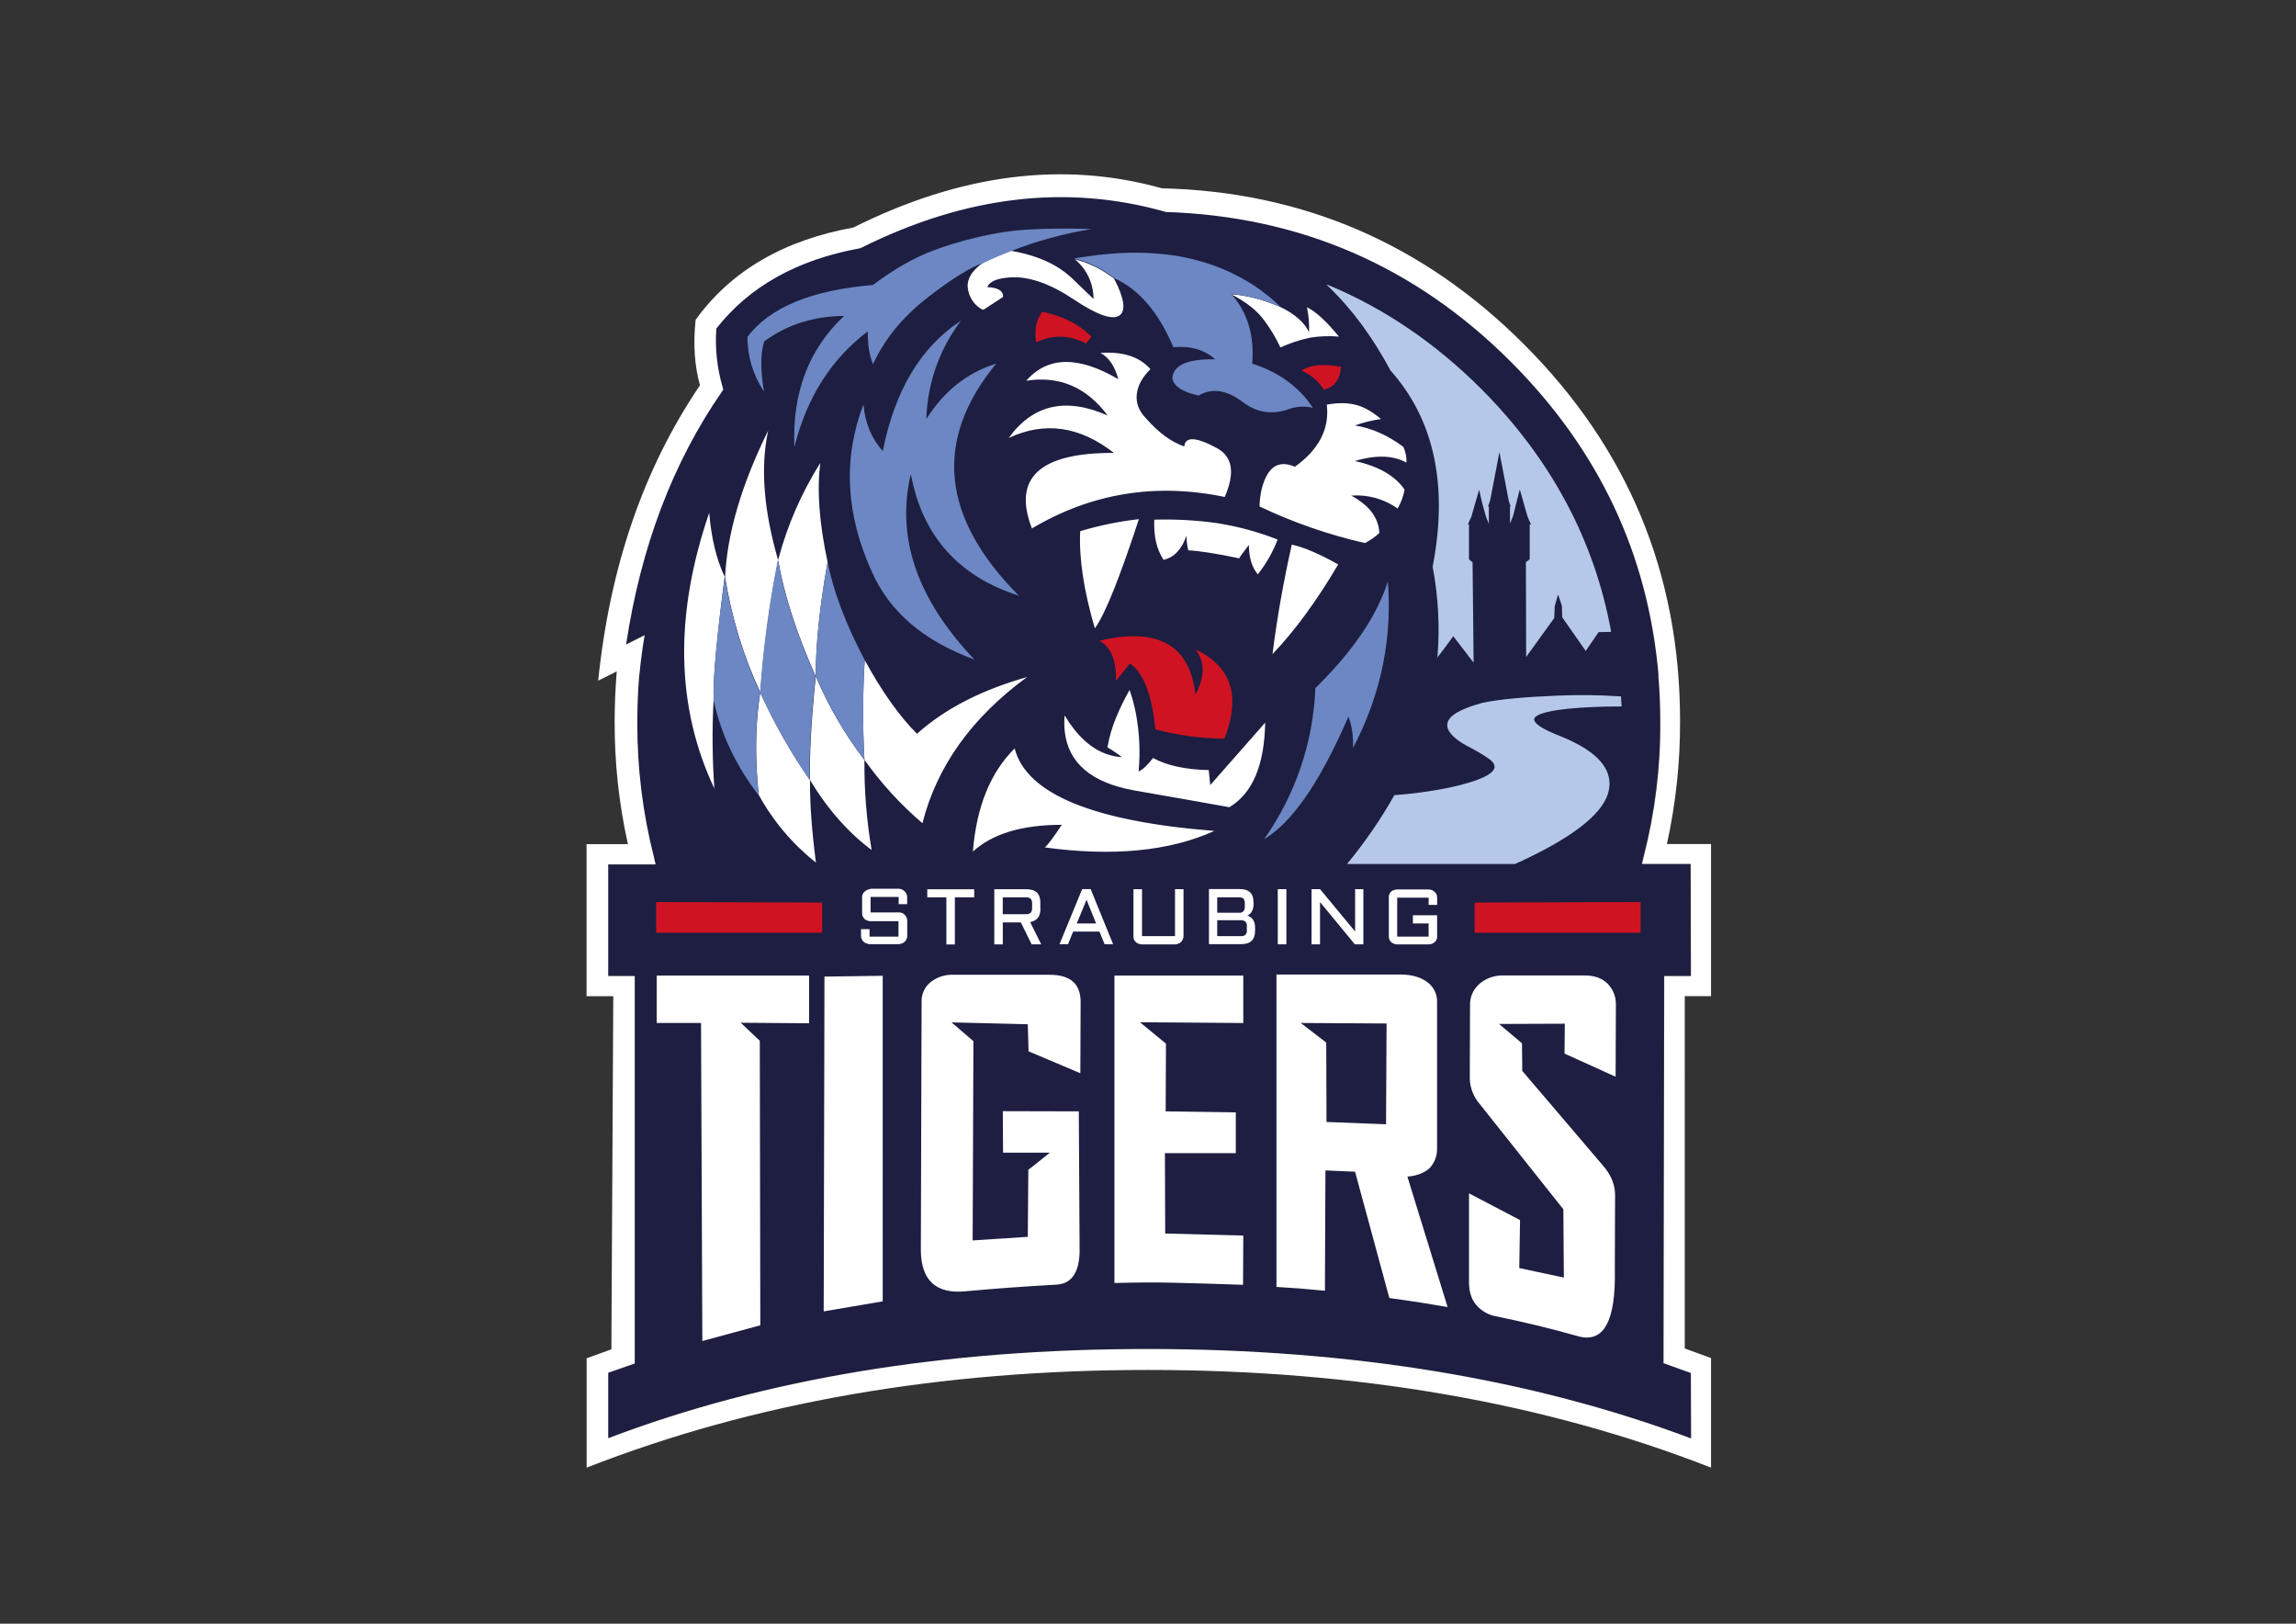 <?xml version="1.0" encoding="utf-8"?>
<!-- Generator: Adobe Illustrator 24.3.0, SVG Export Plug-In . SVG Version: 6.00 Build 0)  -->
<svg version="1.0" id="katman_1" xmlns="http://www.w3.org/2000/svg" xmlns:xlink="http://www.w3.org/1999/xlink" x="0px" y="0px"
	 viewBox="0 0 841.89 595.28" style="enable-background:new 0 0 841.89 595.28;" xml:space="preserve">
<rect x="0" y="0" width="841.89" height="595.28" fill="#333333" stroke="none"/>
<style type="text/css">
	.st0{fill-rule:evenodd;clip-rule:evenodd;fill:#1D1E41;}
	.st1{fill:#B6C8E9;}
	.st2{fill-rule:evenodd;clip-rule:evenodd;fill:#FFFFFF;}
	.st3{fill-rule:evenodd;clip-rule:evenodd;fill:#6C87C3;}
	.st4{fill-rule:evenodd;clip-rule:evenodd;fill:#D01322;}
</style>
<g id="Mitternachtsblau">
	<path class="st0" d="M608.1,247.94L608.1,247.94c0.01-0.29-0.02-0.58-0.09-0.85l0,0c-3.78-44.13-21.86-82.4-54.25-114.81
		c-34.96-34.97-77.08-53.24-126.34-54.81c-36.3-10.39-73.56-6.02-111.79,13.13l-0.28,0.1l-0.29,0.09
		c-22.87,4.16-40.38,13.96-52.54,29.4c-0.52,7.2,0.25,14.43,2.27,21.36l0.29,1.04l-0.57,0.85c-17.96,25.98-29.64,56.84-35.04,92.6
		l6.8-3.4l-0.66,4.25c-0.57,3.88-1.04,7.28-1.23,10.21l0,0c0.02,0.26-0.02,0.51-0.09,0.76l0,0c-0.48,5.6-0.7,11.24-0.7,17.01
		c-0.1,16.51,1.94,32.96,6.05,48.95l0.7,2.8h-17.5v41.06h9.73v142.02l-9.73,3.5v24c57.45-21.83,123.44-32.72,197.97-32.69
		c74.53,0.03,140.9,10.96,199.1,32.79l-0.08-24l-10.02-3.59l0.19-141.93h9.8l-0.1-41.11h-17.8l0.67-2.8
		c4.11-15.99,6.14-32.44,6.05-48.95c0.18-5.64,0.02-11.29-0.48-16.91"/>
</g>
<g id="Himmelblau">
	<g>
		<path class="st1" d="M525.32,207.78L525.32,207.78c2.05,10.77,2.65,21.76,1.8,32.69l-0.1,0.7l0.38-0.57
			c1.7-2.18,3.59-4.73,5.48-7.37l7.46,9.73l-0.38-36.66v-0.1l-0.09-0.09c-0.1-0.1-0.38-0.29-1.23-1.04v-12.79h-0.38
			c0.29-0.76,0.76-1.8,1.32-3.02c0.38-1.61,1.4-4.9,2.8-9.74c0.57,2.93,1.4,6.15,2.46,9.74c0.17,0.62,0.41,1.22,0.7,1.79l0.38,1.04
			v-6.43h-0.29c0.19-0.57,0.48-1.32,0.76-2.18c1.23-6.3,2.37-12.19,3.4-17.76c1.23,6.43,2.37,12.19,3.4,17.76l0,0
			c0.2,0.74,0.45,1.47,0.76,2.18h-0.28v6.24l0.38-0.85c0.28-0.57,0.47-1.23,0.76-1.89c0.85-3.5,1.7-6.8,2.46-9.73
			c1.4,4.9,2.36,8.22,2.8,9.8c0.47,1.23,0.95,2.27,1.32,3.02h-0.48v12.8l-1.4,1.04l0.09,34.77l10.3-14.27v-0.1l0.19-4.35l1.23-4.16
			l1.4,4.16l0.1,4.16l8.63,12.34l4.73-6.9l4.54-0.09v-0.29c-6.14-33.45-22.11-63.21-47.53-88.73c-16.8-16.8-35.63-29.58-55.84-37.99
			l-1.04-0.38l0.79,0.78c8.6,8.23,16.26,18.62,22.77,30.8C525.89,153.82,531.09,177.92,525.32,207.78z"/>
		<path class="st1" d="M574.94,259.84c5.67-0.57,12.29-0.85,19.47-0.85h0.19v-0.19c-0.1-0.7-0.1-1.8-0.19-3.31v-0.19h-0.21
			c-7.61-0.51-15.25-0.6-22.87-0.28c-12.1,0.47-21.45,1.32-27.78,2.65c-8.22,2.27-12.47,4.73-12.85,7.75c-0.29,2.46,1.98,5.1,7,7.94
			l0.57,0.28l0,0c2.61,1.32,5.14,2.81,7.56,4.45c1.61,1.13,2.37,2.27,2.18,3.3c-0.48,2.56-5.96,5.01-16.16,7.27
			c-0.29,0.1-0.57,0.1-0.95,0.19c-6.43,1.29-12.93,2.18-19.47,2.65h-0.1l-0.09,0.1c-4.94,8.73-10.63,17.02-17,24.76l-0.28,0.38h61.6
			c20.13-9.1,31.56-17.77,34.02-25.71c2.1-6.8-1.4-12.75-10.3-17.77c-2.11-1.17-4.29-2.21-6.52-3.12
			c-8.69-3.31-10.39-5.39-10.2-6.52C562.74,262.49,564.92,260.89,574.94,259.84z"/>
	</g>
</g>
<g id="Eiszeit">
	<path class="st2" d="M469.66,112.64c-0.09-0.09-0.28-0.09-0.38-0.19c-6.62-2.74-12.47-4.25-17.76-4.54l0,0
		c5.67,2.93,9.8,6.24,12.38,10.02c2.16,2.96,4.04,6.13,5.6,9.45c3.48-1.59,7.13-2.8,10.87-3.59c3.5-0.56,7.05-0.69,10.58-0.38
		c-4.45-5.48-8.32-9.1-11.72-10.77c0.64,3.01,0.89,6.09,0.76,9.17c-1.61-3.5-5.1-6.62-10.3-9.17 M361.18,113.21
		c0.21-0.09,0.4-0.22,0.57-0.38c2.27-1.51,4.35-2.8,6.05-3.97c0.09-2.27-1.8-3.4-5.77-3.59c0.76-2.1,3.69-3.3,8.6-3.59
		c6.8-0.38,14.55,2.37,23.15,8.13c8.6,5.76,14.2,7.63,16.72,5.83c2.37-1.7,1.8-6.14-1.89-13.3l-0.19-0.29
		c-0.47-0.38-0.95-0.66-1.6-1.13c-3.83-2.7-8.12-4.69-12.66-5.85c0.38,0.38,0.76,0.66,1.13,1.04c3.22,3.1,5.21,7.26,5.6,11.72
		c0,0.57,0.1,1.13,0.1,1.79l-7.97-7.67c-1.87-1.74-3.93-3.26-6.15-4.54c-4.44-2.55-9.8-4.35-16.25-5.48c0,0-0.67,0.29-1.89,0.76
		c-1.23,0.47-2.56,1.04-3.88,1.61c-1.32,0.57-2.27,1.04-3.02,1.4l-1.04,0.48h-0.1c-4.06,2.74-6.05,5.76-5.86,9.1
		c0.18,1.9,0.87,3.73,1.99,5.28c0.92,1.3,2.16,2.34,3.59,3.02L361.18,113.21z M416.84,144.49c0.38-3.3,2.1-6.3,5.01-9.16
		c-4.06-4.54-10.11-6.52-18.33-5.95c3.12,1.7,5.3,4.91,6.52,9.63c-14.65-8.6-25.9-8.41-33.74,0.57
		c12.19-1.89,22.11,2.37,29.86,12.76c-15.31-6.8-27.41-4.06-36.28,8.22c13.13-6.14,25.99-4.35,38.55,5.48
		c-27.21-0.09-37.23,9.14-30.05,27.69c21.83-12.94,45.45-16.8,70.7-11.53c3.78-8.69,2.93-14.55-2.56-17.76
		c-7.84-4.26-11.9-4.54-12.29-0.76c-4.9-1.7-9.54-5.2-14-10.3C417.6,150.73,416.47,147.7,416.84,144.49 M435.04,196.37
		c0.02,1.82,0.24,3.62,0.66,5.39c3.88,0.19,10.12,1.13,18.71,2.93c0-0.19,1.13-1.79,3.5-4.9c0.09,4.63,1.13,8.23,3.3,10.77
		c3.06-3.86,5.51-8.16,7.27-12.75c-7.24-2.84-14.77-4.87-22.45-6.06c-7.55-1.04-15.17-1.45-22.78-1.23
		c-0.28,5.96,0.85,10.87,3.4,14.74c3.97-0.95,6.71-3.97,8.4-8.88 M417.56,190.33c-7.28,0.83-14.47,2.31-21.48,4.41
		c-0.48,9.92,1.32,21.83,5.38,35.63c3.88-5.39,9.17-18.8,16.16-40.07 M515.71,169.6c0.1-1.98-0.29-3.96-1.13-5.76
		c-5.67-4.26-11.62-6.9-17.76-7.85c3.09-1.12,6.29-1.91,9.54-2.36c-1.73-1.52-3.63-2.82-5.67-3.88c-3.87-1.98-8.59-2.45-14.18-1.4
		c1.04,8.79-2.84,16.44-11.72,22.77c-4.35-1.89-7.75-1.04-10.02,2.74c-1.79,3.02-2.8,7-2.93,11.81
		c12.35,5.89,25.31,10.39,38.65,13.42c1.93-0.98,3.71-2.22,5.29-3.69c-0.29-5.6-3.69-10.11-10.3-13.7c6.05-0.46,12.06,1.21,17,4.73
		c1.23-2.14,2.1-4.48,2.56-6.9c-3.4-5.01-9.45-8.6-18.24-10.5C504.56,166.67,510.89,166.93,515.71,169.6 M490.68,206.93
		c-6.71-3.78-12.38-6.24-17.01-7.27c-3.02,13.41-5.38,26.74-7.08,40.16c8.22-8.6,16.25-19.57,24.1-32.9 M456.66,342.72
		c-0.48,0.38-1.09,0.55-1.7,0.47h-8.64v-5.83h8.6c0.6-0.03,1.2,0.14,1.7,0.48c0.43,0.42,0.64,1.01,0.57,1.6v1.61
		c0.08,0.62-0.13,1.25-0.57,1.7 M446.32,334.62v-5.66h7.94c0.6-0.03,1.2,0.13,1.7,0.47c0.34,0.5,0.51,1.1,0.48,1.7v1.32
		c0.03,0.58-0.14,1.14-0.48,1.61l0,0c-0.42,0.43-1.01,0.64-1.6,0.57L446.32,334.62z M459.46,337.17c-0.26-0.36-0.58-0.68-0.94-0.95
		c-0.34-0.26-0.72-0.45-1.13-0.57c0.73-0.32,1.33-0.89,1.69-1.6c0.43-0.88,0.62-1.86,0.57-2.84v-0.38c0-3.31-1.69-4.9-5.19-4.9
		H443.3v20.22h11.72c3.5,0,5.19-1.61,5.19-4.9v-1.11c-0.01-0.6-0.07-1.2-0.19-1.79c-0.19-0.38-0.38-0.85-0.57-1.23 M471.74,325.98
		h-3.21v20.22h3.16v-20.22L471.74,325.98z M484.03,325.98h-3.12v20.22h3.12v-15.49l12.76,15.5h3.12v-20.22h-3.02v15.5L484.03,325.98
		L484.03,325.98z M510.11,326.86c-0.3,0.25-0.53,0.58-0.67,0.95c-0.15,0.36-0.22,0.75-0.19,1.13v14.36
		c0.01,0.38,0.07,0.77,0.19,1.13c0.17,0.35,0.39,0.67,0.67,0.95c0.26,0.27,0.58,0.47,0.95,0.57l0,0c0.38,0.19,0.8,0.29,1.23,0.28
		h11.63c0.43,0.01,0.85-0.09,1.23-0.28c0.36-0.1,0.69-0.29,0.95-0.57c0.27-0.27,0.5-0.59,0.67-0.95l0,0
		c0.15-0.36,0.22-0.75,0.19-1.13v-7.76h-8.88v3.02h5.76v4.82h-11.52v-14.27h11.53v2.65h3.12v-2.65c-0.02-0.38-0.08-0.76-0.19-1.13
		c-0.33-0.71-0.9-1.28-1.61-1.61c-0.38-0.18-0.8-0.28-1.23-0.28h-11.63c-0.43-0.01-0.85,0.09-1.23,0.28
		c-0.36,0.04-0.7,0.21-0.95,0.48L510.11,326.86z M422.79,277.9c-2.1,2.74-3.87,4.35-5.29,4.9c0.67-7.17,0.32-14.39-1.04-21.46
		c-0.57-2.85-1.32-5.65-2.27-8.4c-1.84,3.23-3.48,6.58-4.9,10.02c-1.5,3.55-2.58,7.26-3.21,11.05c1.86,1.05,3.63,2.26,5.29,3.59
		c-6.8-0.47-12.66-3.97-17.77-10.58c-1.17-1.51-2.24-3.08-3.21-4.73c-0.19,1.89-0.19,3.79,0,5.67c1.23,11.72,9.73,18.99,25.52,21.83
		c18.24,3.21,29.86,5.2,34.87,6.15c8.5-5.1,12.85-15.4,13.13-31l-20.13,22.87l-0.57-5.48c-8.4-0.19-15.22-1.6-20.41-4.44
		 M377.88,334.69c-0.53,0.35-1.16,0.52-1.79,0.48h-8.4v-6.2h8.4c0.63-0.04,1.26,0.12,1.79,0.47c0.41,0.47,0.61,1.08,0.57,1.7v1.99
		c-0.02,0.58-0.22,1.14-0.57,1.6V334.69z M381.47,333.17v-2.27c0-3.3-1.7-4.9-5.19-4.9h-11.7v20.22h3.12v-8.04h6.62l3.97,8.03h3.5
		l-4.06-8.16c2.56-0.47,3.78-2.1,3.78-4.9 M401.91,338.55h-7.09l3.59-8.69L401.91,338.55z M396.81,325.95L396.81,325.95l-8.32,20.22
		h3.12l1.89-4.63h9.64l1.89,4.63h3.12l-8.23-20.22h-3.14H396.81z M389.34,302.36c-3.02,4.63-5.1,7.37-6.23,8.32
		c24.94,3.4,45.73,1.4,62.18-6.05c-44.51-3.5-68.92-13.58-73.24-30.24c-8.88,8.79-14,21.36-15.31,37.8c7.18-6.52,17.96-9.8,32.6-9.8
		 M418.74,326h-3.13v17.3c0.01,0.38,0.07,0.77,0.19,1.13c0.17,0.35,0.39,0.67,0.67,0.95c0.26,0.27,0.58,0.47,0.95,0.57l0,0
		c0.38,0.19,0.8,0.29,1.23,0.28h12.19c0.43,0.01,0.85-0.09,1.23-0.28l0,0c0.36-0.1,0.69-0.29,0.95-0.57
		c0.27-0.28,0.49-0.6,0.66-0.95c0.18-0.35,0.28-0.74,0.29-1.13v-17.31h-3.12v17.2h-12.09v-17.2L418.74,326z M427.53,382.61
		l-9.54-7.84l37.89,0.28v-17.39h-47.25v112.71c7.28-0.19,14.46-0.29,21.64-0.1c7.18,0.19,15.69,0.38,25.52,0.76l0.1-18.05
		l-28.64-0.76l-0.1-29.46h25.99v-14.94l-25.71-0.38L427.53,382.61z M376.87,375.51l0.28,9.92l18.99,8.04l0.1-26.18
		c0-6.61-3.78-9.92-11.34-9.92h-35.44c-3.1-0.12-6.14,0.93-8.51,2.93c-1.96,1.71-3.07,4.2-3.02,6.8l-0.28,91.2
		c0.09,11.05,5.48,16.1,16.16,15.12c10.68-0.98,21.93-1.8,33.74-2.46c5.29-0.38,8.03-4.26,8.32-11.72l-0.29-51.8l-27.88-0.07
		l0.1,15.21h17.19l-7.93,6.3l-0.19,24.56l-20.22,1.32l0.28-73.04l-8.03-6.9L376.87,375.51z M486.3,382.22l-9.35-7.18l31.47,0.19
		l-0.19,36.95l-21.83-0.85L486.3,382.22z M523.53,360.2c-2.37-1.89-5.77-2.93-10.12-2.93h-45.36V471.8
		c5.19,0.29,11.15,0.76,17.77,1.4l0.19-44.1l10.86,0.47l12.57,46.31c8.32,1.13,15.4,2.26,21.36,3.3l-14.74-47.81
		c3.4-0.29,6.15-1.32,8.04-3.02c1.84-1.9,2.85-4.45,2.84-7.09v-53.79c0.12-2.83-1.15-5.55-3.4-7.27 M542.24,360.94
		c-2.08,1.88-3.25,4.57-3.21,7.37l-0.09,27.41c0.17,3.31,1.43,6.46,3.59,8.97l30.71,38.65l0.19,25.04l-16.35-3.5l0.28-17.58
		l-18.71-9.8v31.85c-0.09,4.07,0.85,7.08,2.74,9.16c1.72,1.99,4.04,3.37,6.6,3.96c10.4,2.1,20.5,4.54,30.52,7.37
		c9.45,2.74,14-5.29,13.61-24.38l0.09-27.41c0-3.87-1.6-7.56-4.63-10.96l-29.4-34.49l-0.1-10.11l-8.4-7.09l24.1-0.09l-0.1,10.96
		l18.73,8.48l0.1-26.37c0.09-2.88-1.01-5.68-3.02-7.74c-1.99-1.99-4.82-3.02-8.32-3.02h-30.62c-3.08,0.07-6.03,1.24-8.32,3.3
		 M265.72,211.43c-3.02-6.3-4.9-14.18-5.67-23.44c-12.85,37.51-12.22,71.22,1.89,101.11c-0.76-10.82-0.86-21.68-0.28-32.51
		C261.37,249.24,262.79,234.12,265.72,211.43 M281.59,158.04c-9.72,19.71-14.91,37.45-15.72,53.42
		c2.32,14.68,6.68,28.96,12.94,42.43c1.15-16.28,3.33-32.47,6.52-48.48l0,0c2.27,12.94,6.9,27.12,13.8,42.62l0,0
		c-1.7,16.26-2.36,28.92-2.1,37.99c6.52,10.77,14.08,19.27,22.58,25.61c-1.86-10.89-2.75-21.93-2.64-32.98
		c-7.2-9.46-13.2-19.77-17.86-30.71c0-11.63,1.4-25.52,4.35-41.86c-3.12-14.65-3.97-26.75-2.65-36.4
		c-6.94,11.02-12.17,23.03-15.5,35.63c-5.29-18.24-6.52-33.99-3.68-47.25 M317.07,241.96c-0.74,12.18-0.78,24.4-0.1,36.59
		c6.1,8.6,13.24,16.41,21.27,23.25c5.29-20.88,18.08-38.74,38.36-53.58c-16.72,4.73-30.14,11.62-40.35,20.79
		c-6.3-6.24-12.75-15.22-19.18-27.03 M299.19,316.26c-1.51-11.62-2.27-21.74-2.18-30.24c-7.06-10.13-13.16-20.88-18.24-32.13
		c-1.8,11.24-1.99,23.72-0.57,37.52c5.27,9.6,12.41,18.05,21,24.85 M319.15,325.99c-0.43-0.01-0.85,0.09-1.23,0.29
		c-0.35,0.17-0.67,0.39-0.95,0.66l0,0c-0.3,0.25-0.53,0.58-0.66,0.95c-0.15,0.36-0.22,0.75-0.19,1.13v5.77
		c0.01,0.39,0.07,0.77,0.19,1.13c0.19,0.33,0.41,0.65,0.66,0.95c0.26,0.27,0.58,0.47,0.95,0.57l0,0c0.38,0.19,0.8,0.29,1.23,0.28
		h10.3v5.67h-10.61v-2.74h-3.12v2.55c-0.01,0.4,0.09,0.79,0.28,1.13c0.16,0.35,0.39,0.67,0.67,0.95c0.29,0.28,0.64,0.48,1.04,0.57
		l0,0c0.35,0.18,0.74,0.28,1.13,0.29h10.68c0.42,0,0.84-0.1,1.23-0.29c0.36-0.09,0.69-0.29,0.95-0.57c0.28-0.26,0.51-0.57,0.68-0.91
		c0.18-0.35,0.28-0.74,0.28-1.13v-5.8c0-0.39-0.1-0.78-0.28-1.13l0,0c-0.33-0.71-0.9-1.28-1.61-1.61c-0.39-0.15-0.81-0.22-1.23-0.19
		h-10.32v-5.67h10.3v2.65h3.12v-2.65c0-0.39-0.1-0.78-0.28-1.13l0,0c-0.33-0.71-0.9-1.27-1.61-1.6c-0.38-0.18-0.8-0.28-1.23-0.29
		h-10.4L319.15,325.99z M340.01,328.96h7v17.29h3.12v-17.29h7.09v-2.93h-17.21V328.96z M240.79,375.04h16.26l0.48,116.61l21.26-5.77
		l-0.19-104.31l-7-6.62l25.08,0.2v-17.5h-11.9c-0.05,0-0.09,0.04-0.09,0.09l0,0v-0.09h-43.89V375.04z M323.76,357.74l-21.45,0.29
		l-0.28,122.75l21.64-3.68V357.74H323.76z M608.1,247.94L608.1,247.94c0.48,5.6,0.7,11.24,0.7,17c0.1,16.51-1.94,32.96-6.05,48.95
		l-0.67,2.84h17.86l0.1,41.11h-9.8l-0.25,141.93l10.02,3.59l0.09,24c-58.21-21.83-124.58-32.76-199.11-32.79
		c-74.53-0.03-140.52,10.87-197.97,32.71v-24l9.73-3.4V357.84h-9.73v-40.92h17.38l-0.66-2.84c-4.06-16-6.09-32.45-6.05-48.95
		c0-5.76,0.19-11.43,0.66-17l0,0c-0.02-0.26,0.02-0.51,0.1-0.76l0,0c0.28-2.93,0.66-6.3,1.23-10.21l0.7-4.26l-6.8,3.4
		c5.38-35.72,17.07-66.59,35.06-92.61l0.57-0.85l-0.28-1.04c-2.01-6.93-2.78-14.16-2.27-21.35c12.19-15.5,29.67-25.2,52.54-29.4
		l0.28-0.1l0.29-0.09c38.27-19.09,75.53-23.47,111.79-13.14c49.23,1.61,91.35,19.88,126.34,54.81
		c32.31,32.31,50.39,70.58,54.24,114.81l0,0c-0.09,0,0,0.28,0,0.57 M627.42,309.43h-16.2c3.26-14.8,4.88-29.92,4.82-45.08
		c0-53.95-19.09-100-57.26-138.15c-36.87-36.87-81.13-55.93-132.77-57.17c-36-10.09-73.71-5.3-113.11,14.39
		c-25.52,4.63-44.89,15.88-57.83,33.83c-0.95,8.97-0.38,17.01,1.6,24c-20.6,30.34-33.04,66.43-37.33,108.3l6.8-3.4
		c-0.47,6.05-0.76,12.1-0.76,18.33c-0.06,15.07,1.56,30.09,4.82,44.8v0.19h-15.12v55.75h9.8l-0.7,129.47l-8.88,3.21h-0.19v40.16
		c61.04-23.91,129.77-35.85,206.19-35.81s145.12,11.97,206.1,35.81v-40.18l-9.64-3.5V365.21h9.64v-55.75L627.42,309.43z"/>
</g>
<g id="Kornblau">
	<path class="st3" d="M469.28,112.43c0.1,0.1,0.29,0.1,0.38,0.19c-2.94-2.87-6.13-5.46-9.54-7.75c-2.87-1.87-5.87-3.54-8.97-5.01
		c-3.51-1.65-7.14-3-10.87-4.06c-3.99-1.16-8.06-1.98-12.19-2.46c-4.02-0.47-8.05-0.7-12.1-0.7c-4.14,0.02-8.27,0.27-12.38,0.76
		h-0.48l-6.05,0.85h-0.31c-0.94,0.2-1.88,0.36-2.84,0.47l1.4,1.13c-0.36-0.37-0.73-0.72-1.13-1.04c4.55,1.2,8.86,3.21,12.71,5.92
		c0.57,0.38,1.13,0.76,1.61,1.13c0.09,0,0.28,0.19,0.38,0.29c8.88,4.06,15.97,12.47,21.35,25.14c6.34-0.57,11.44,0.95,15.31,4.44
		c-10.21-0.19-15.4,2.18-15.69,7c0.57,2.93,3.78,5.01,9.64,6.3c4.91-2.93,10.4-2.07,16.44,2.56c5.19,3.87,11.05,4.63,17.5,2.1
		c2.59-0.72,5.32-0.78,7.94-0.19c-5.03-7.69-12.52-13.06-22.23-16.19c0.85-10.3-1.7-18.81-7.75-25.61l0.1,0.1
		C456.82,108.18,462.67,109.69,469.28,112.43 M400.21,83.98c-0.95,0-1.89-0.09-2.8-0.09c-13.8-0.29-24.38,0.19-31.85,1.6
		c-7.85,1.42-15.57,3.5-23.06,6.24c-7.18,2.65-14.65,6.9-22.4,12.75c-22.49,1.87-37.83,8.2-46.02,19
		c-0.04,7.13,2.07,14.11,6.05,20.03c-1.32-7.93-1.32-14,0.09-18.33c8.13-6.05,17.96-9.26,29.3-9.36
		c-12.94,12.1-19.09,28.16-18.24,48.1c4.54-18.2,13.51-32.31,26.93-42.43c-0.03,1.67,0.03,3.35,0.19,5.01c0.26,2.4,0.83,4.75,1.7,7
		c2.54-5.38,5.81-10.37,9.73-14.84c3.21-3.6,6.75-6.88,10.58-9.8c8.97-6.9,15.69-11.05,20.22-12.47l0,0l1.04-0.48
		c0.7-0.38,1.7-0.85,3.02-1.4c1.32-0.55,2.65-1.13,3.88-1.61c1.23-0.48,1.89-0.76,1.89-0.76l0,0
		C380.06,88.37,390.03,85.63,400.21,83.98 M486.48,248.03c-1.32,1.4-2.74,2.84-4.16,4.25c-0.79,19.89-7.32,39.12-18.8,55.38
		c0.27-0.13,0.52-0.29,0.76-0.48c4.54-2.83,9.17-7.56,13.89-14.18c5.39-7.55,10.77-17.67,16.26-30.24c1.23,3.02,1.8,6.8,1.7,11.43
		c4.45-8.43,7.85-17.38,10.11-26.64c2.69-11.26,3.58-22.87,2.65-34.4C505.29,224.5,497.82,236.13,486.48,248.03 M265.74,211.46
		L265.74,211.46c-3.02,22.77-4.35,37.8-4.06,45.27c2.65,12.38,8.13,23.91,16.44,34.77c-1.4-13.79-1.23-26.27,0.57-37.52
		C272.5,240.45,268.14,226.15,265.74,211.46 M286.53,214.01L286.53,214.01z M285.21,205.32L285.21,205.32
		c-3.2,16.04-5.38,32.26-6.52,48.57c5.13,11.22,11.24,21.97,18.24,32.13l0,0c-0.29-9.1,0.38-21.74,2.1-37.99l0,0
		c-6.9-15.59-11.53-29.77-13.8-42.7 M316.97,278.56L316.97,278.56c-0.68-12.18-0.64-24.39,0.1-36.57
		c-7-13.3-11.53-25.33-13.61-35.91c-2.93,16.35-4.35,30.24-4.35,41.86C304.22,259.56,310.17,269.86,316.97,278.56 M365.28,133.32
		c-10.68,3.3-19.18,10.11-25.61,20.3c0.37-13.06,4.82-25.67,12.72-36.07c-14.65,9.55-24.28,25.52-28.7,47.82
		c-4.16-4.63-6.52-10.4-7.09-17.11c-7.56,19.85-6.52,40.26,3.12,61.43c6.52,14.65,18.99,25.32,37.61,32.13
		c-21.07-22.11-28.85-44.79-23.34-68.04c4.16,22.58,17.39,37.52,39.59,44.6C345.03,189.64,342.26,161.29,365.28,133.32"/>
</g>
<g id="Straubingrot">
	<path class="st4" d="M398.22,125.94l1.99-2.56c-4.63-4.54-10.58-7.56-18.05-9.1c-2.27,3.12-3.02,6.9-2.18,11.25
		c5.86-2.93,12-2.8,18.24,0.38 M485.45,142.83c3.68-0.76,5.86-3.5,6.3-8.32c-6.14-1.23-11.05-0.85-14.55,1.32
		c3.37,1.48,6.23,3.91,8.23,7 M451.71,254.55c-0.95-7.18-5.29-12.66-13.3-16.44c3.5,4.73,3.4,10.21-0.09,16.44
		c-2.08-18.14-13.8-24.69-35.16-19.65c4.23,2.35,6.22,7.25,6.02,14.74l5.2-6.43c3.97,2.93,6.71,8.5,8.22,16.72
		c0.47,2.27,0.76,4.82,1.04,7.46c8.26,2.21,16.77,3.35,25.33,3.4C451.33,264.76,452.28,259.28,451.71,254.55 M540.72,330.9v11.06
		h60.86v-11.25L540.72,330.9z M301.46,330.9l-60.86-0.19v11.25h60.86V330.9L301.46,330.9z"/>
</g>
</svg>
